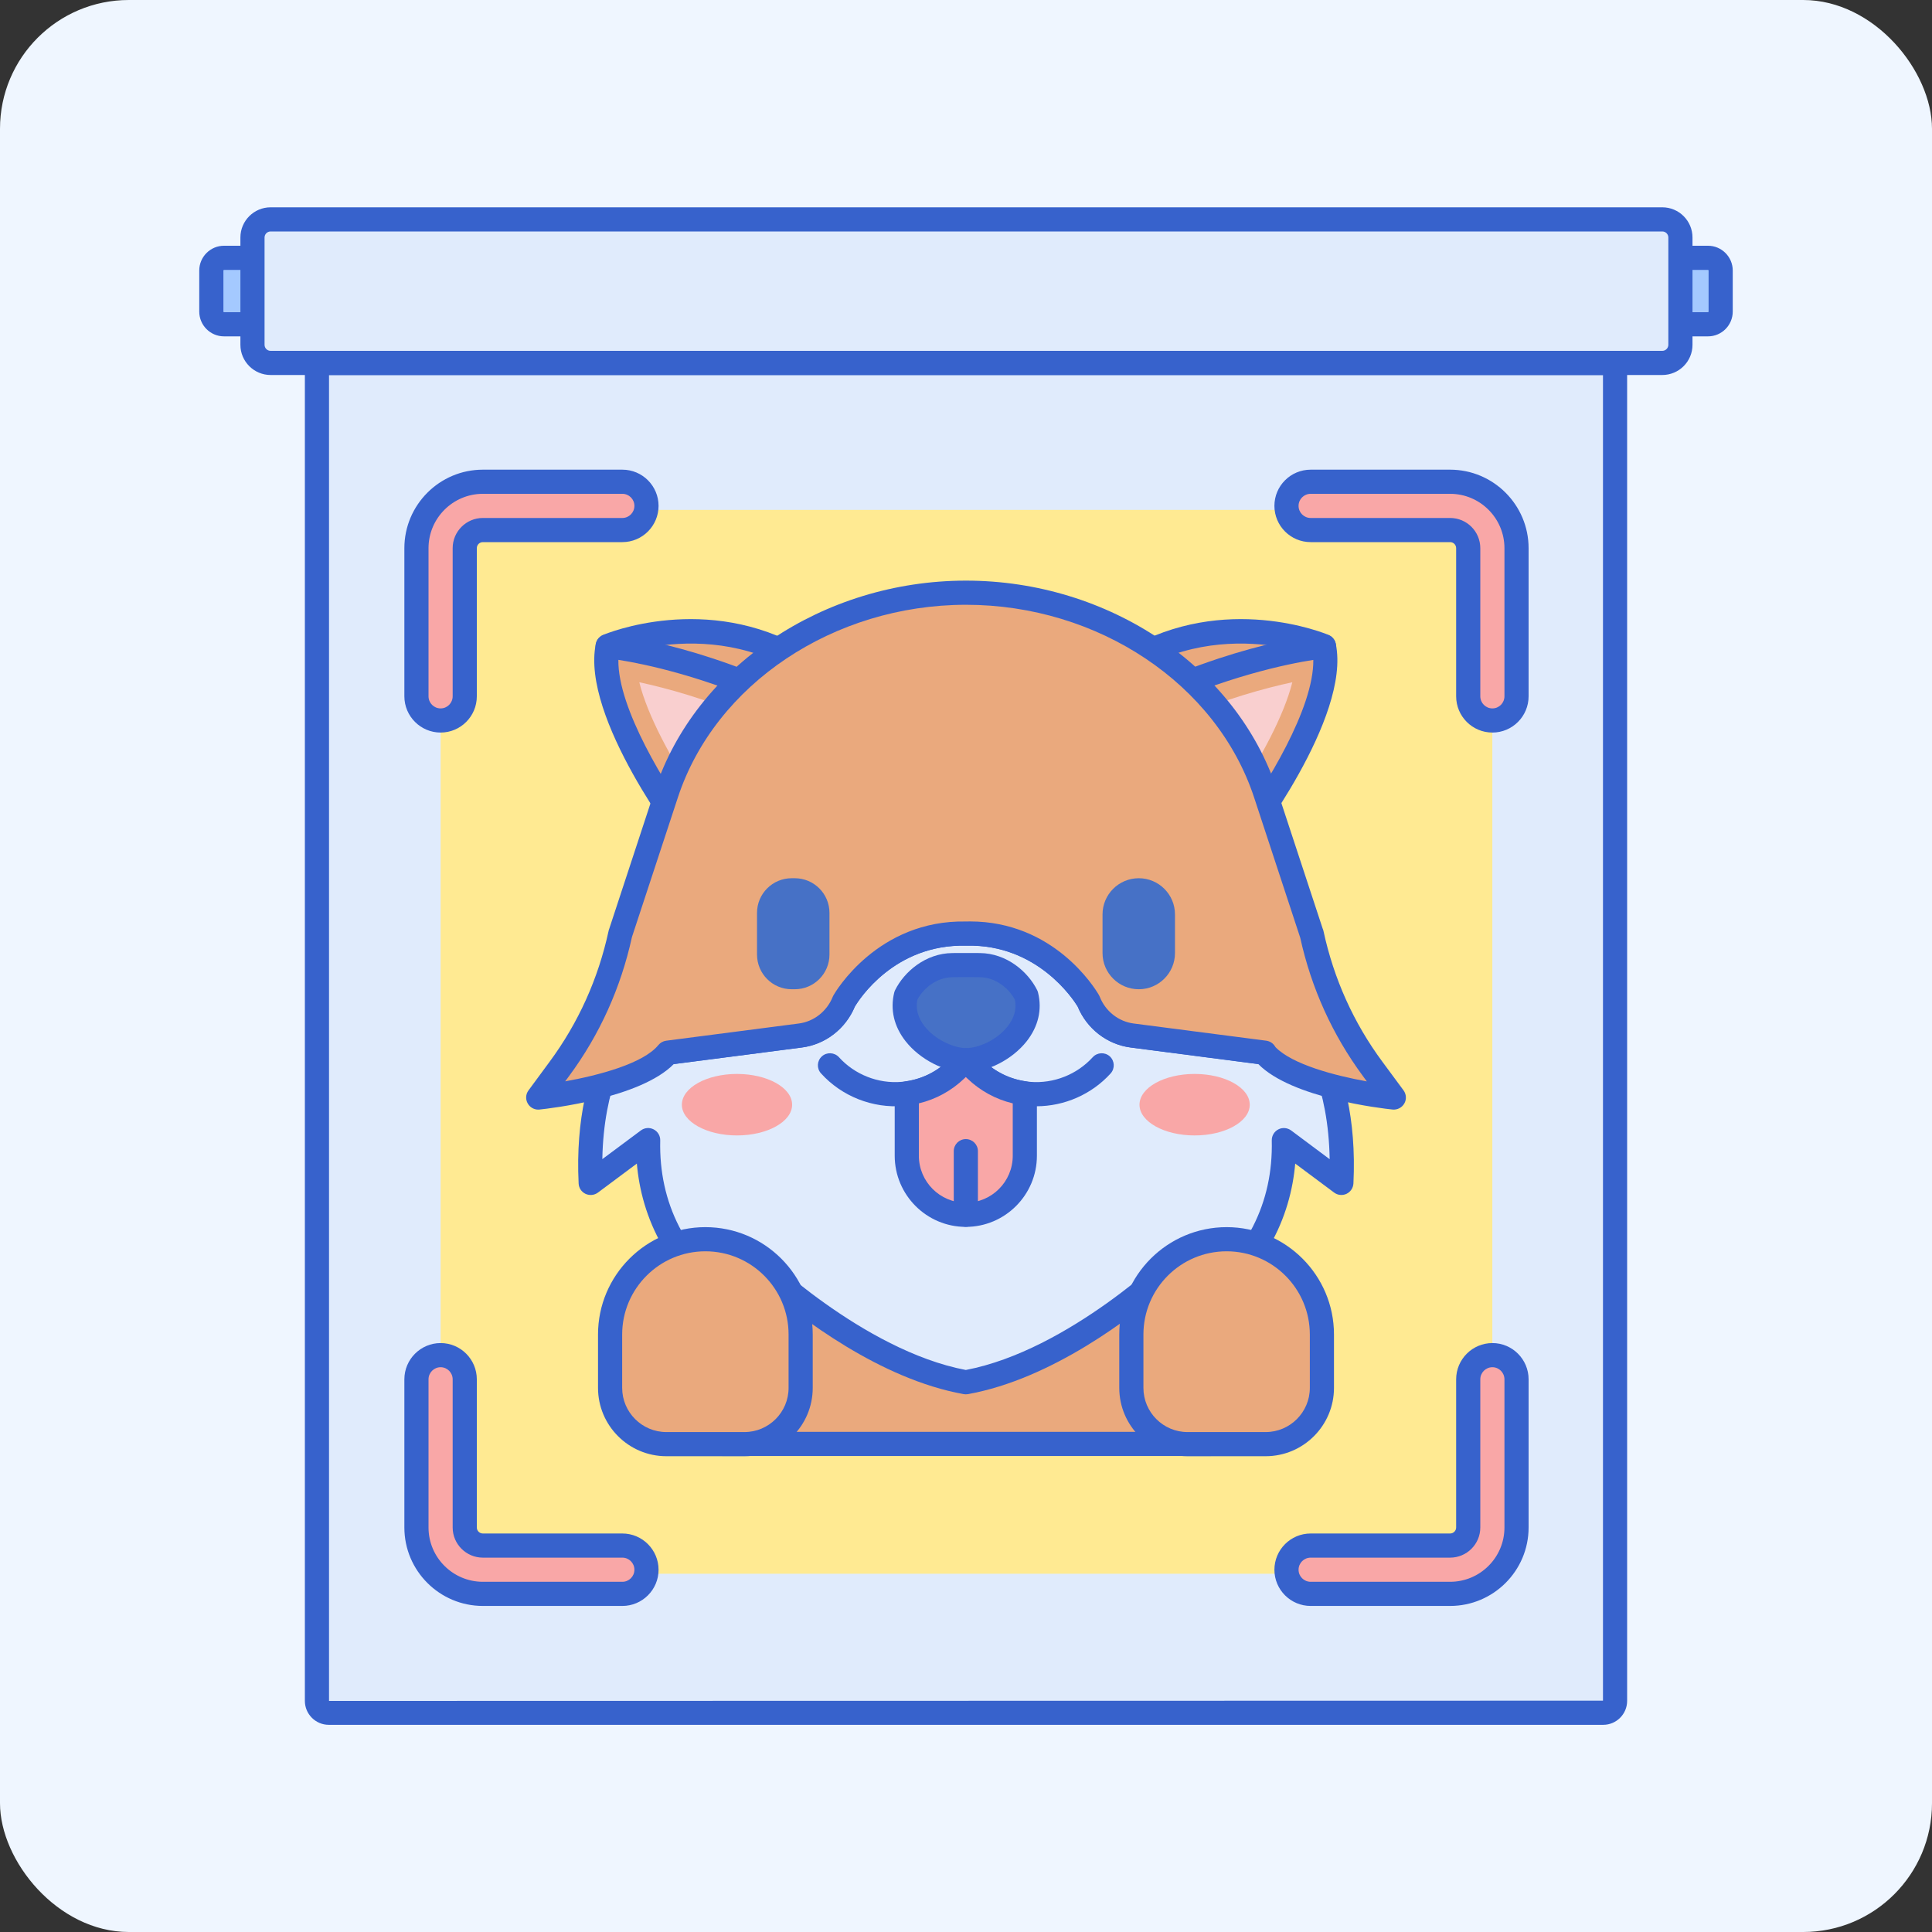 <svg width="30" height="30" viewBox="0 0 30 30" fill="none" xmlns="http://www.w3.org/2000/svg">
<rect x="0" y="0" width="30" height="30" fill="#333333" stroke="none"/>
<rect width="30" height="30" rx="2" fill="#EFF6FF"/>
<g clip-path="url(#clip0_24419_12263)">
<path d="M24.895 26.595H5.105C5.004 26.595 4.922 26.513 4.922 26.412V5.637H25.078V26.412C25.078 26.513 24.996 26.595 24.895 26.595Z" fill="#E0EBFC"/>
<path d="M24.895 26.783H5.105C4.901 26.783 4.734 26.616 4.734 26.412V5.637C4.734 5.533 4.818 5.449 4.922 5.449H25.078C25.182 5.449 25.266 5.533 25.266 5.637V26.412C25.266 26.616 25.099 26.783 24.895 26.783ZM5.109 5.824V26.412L24.891 26.408V5.824H5.109Z" fill="#3762CC"/>
<path d="M7.498 24.437C7.136 24.437 6.842 24.143 6.842 23.78C6.842 23.429 6.842 8.327 6.842 8.574C6.842 8.212 7.136 7.918 7.498 7.918C7.66 7.918 22.642 7.918 22.517 7.918C22.879 7.918 23.173 8.212 23.173 8.574C23.173 8.926 23.173 24.028 23.173 23.78C23.173 24.143 22.879 24.437 22.517 24.437C22.355 24.437 7.372 24.437 7.498 24.437Z" fill="#FFEA92"/>
<path d="M20.558 10.034C20.558 10.034 19.053 9.397 17.591 10.246L17.548 10.992L20.558 10.034Z" fill="#EAA97D"/>
<path d="M17.548 11.178C17.507 11.178 17.466 11.165 17.433 11.139C17.384 11.101 17.357 11.041 17.361 10.98L17.404 10.234C17.407 10.171 17.442 10.114 17.497 10.083C19.022 9.196 20.567 9.833 20.632 9.86C20.704 9.891 20.749 9.963 20.746 10.042C20.742 10.12 20.69 10.188 20.615 10.211L17.605 11.169C17.586 11.175 17.567 11.178 17.548 11.178ZM17.772 10.358L17.751 10.729L19.893 10.048C19.368 9.957 18.565 9.932 17.772 10.358Z" fill="#3762CC"/>
<path d="M19.218 13.123C19.218 13.123 20.781 11.112 20.558 10.035C20.558 10.035 19.233 10.157 17.548 10.993L19.218 13.123Z" fill="#EAA97D"/>
<path d="M18.282 11.17C19.017 10.854 19.649 10.684 20.067 10.594C19.941 11.103 19.575 11.78 19.201 12.341L18.282 11.17Z" fill="#F9CFCF"/>
<path d="M19.218 13.31C19.16 13.31 19.106 13.284 19.07 13.238L17.4 11.108C17.366 11.064 17.352 11.006 17.365 10.951C17.378 10.896 17.414 10.85 17.465 10.825C19.162 9.983 20.486 9.853 20.541 9.848C20.636 9.841 20.723 9.904 20.742 9.997C20.979 11.145 19.432 13.153 19.366 13.238C19.33 13.283 19.276 13.31 19.218 13.31C19.218 13.31 19.218 13.31 19.218 13.31ZM17.839 11.06L19.214 12.814C19.654 12.205 20.403 11.002 20.393 10.247C20.001 10.308 19.021 10.505 17.839 11.06Z" fill="#3762CC"/>
<path d="M9.436 10.034C9.436 10.034 10.941 9.397 12.403 10.246L12.446 10.992L9.436 10.034Z" fill="#EAA97D"/>
<path d="M12.446 11.178C12.427 11.178 12.408 11.175 12.389 11.169L9.379 10.211C9.304 10.188 9.252 10.12 9.248 10.042C9.245 9.963 9.29 9.891 9.362 9.86C9.427 9.833 10.972 9.196 12.497 10.083C12.552 10.114 12.587 10.171 12.59 10.234L12.633 10.98C12.637 11.041 12.61 11.101 12.561 11.139C12.528 11.165 12.487 11.178 12.446 11.178ZM10.101 10.048L12.243 10.729L12.222 10.358C11.43 9.932 10.626 9.957 10.101 10.048Z" fill="#3762CC"/>
<path d="M10.777 13.123C10.777 13.123 9.213 11.112 9.436 10.035C9.436 10.035 10.761 10.157 12.446 10.993L10.777 13.123Z" fill="#EAA97D"/>
<path d="M11.146 12.835L11.146 12.835C11.146 12.835 11.146 12.835 11.146 12.835ZM10.792 12.342C10.418 11.781 10.052 11.103 9.927 10.594C10.344 10.684 10.976 10.854 11.711 11.17L10.792 12.342Z" fill="#F9CFCF"/>
<path d="M10.777 13.31C10.777 13.31 10.776 13.31 10.776 13.31C10.719 13.31 10.664 13.283 10.629 13.238C10.563 13.153 9.015 11.145 9.252 9.997C9.272 9.904 9.359 9.84 9.453 9.848C9.509 9.853 10.832 9.983 12.53 10.825C12.58 10.85 12.617 10.896 12.629 10.951C12.642 11.007 12.629 11.064 12.594 11.109L10.924 13.238C10.889 13.284 10.834 13.31 10.777 13.31ZM9.602 10.246C9.591 11.002 10.34 12.205 10.78 12.814L12.155 11.06C10.97 10.504 9.992 10.307 9.602 10.246Z" fill="#3762CC"/>
<path d="M18.79 22.422H11.225V22.043C11.225 20.02 12.865 18.379 14.889 18.379H15.126C17.149 18.379 18.79 20.02 18.79 22.043L18.79 22.422Z" fill="#EAA97D"/>
<path d="M18.79 22.609H11.225C11.121 22.609 11.037 22.525 11.037 22.422V22.043C11.037 19.919 12.765 18.191 14.889 18.191H15.126C17.25 18.191 18.978 19.919 18.978 22.043V22.422C18.978 22.525 18.894 22.609 18.79 22.609ZM11.412 22.234H18.603V22.043C18.603 20.126 17.043 18.566 15.126 18.566H14.889C12.972 18.566 11.412 20.126 11.412 22.043V22.234Z" fill="#3762CC"/>
<path d="M19.989 15.607L19.662 16.21L19.552 16.335L17.581 16.08C17.277 16.041 17.019 15.837 16.903 15.548C16.902 15.547 16.902 15.546 16.901 15.544C16.86 15.474 16.252 14.468 15.008 14.497H15.008H15C13.712 14.467 13.105 15.547 13.105 15.548C12.989 15.837 12.73 16.04 12.427 16.08L10.45 16.336L10.338 16.21L10.012 15.607C10.012 15.607 9.076 16.396 9.172 18.368L10.065 17.703C10.045 18.551 10.343 19.639 11.674 20.484V19.55C11.674 19.55 13.306 21.159 14.997 21.464C16.688 21.159 18.32 19.55 18.32 19.55L18.319 19.571C18.324 19.558 18.326 19.55 18.326 19.55V20.484C19.657 19.639 19.955 18.551 19.936 17.703L20.828 18.368C20.924 16.396 19.989 15.607 19.989 15.607Z" fill="#E0EBFC"/>
<path d="M14.997 21.651C14.986 21.651 14.975 21.65 14.964 21.648C13.667 21.415 12.428 20.463 11.862 19.974V20.484C11.862 20.552 11.825 20.615 11.765 20.648C11.705 20.681 11.632 20.679 11.574 20.642C10.336 19.857 9.958 18.864 9.889 18.068L9.284 18.519C9.228 18.56 9.155 18.567 9.092 18.538C9.029 18.508 8.988 18.447 8.985 18.378C8.885 16.336 9.85 15.499 9.891 15.464C9.934 15.428 9.991 15.413 10.047 15.423C10.102 15.434 10.15 15.469 10.177 15.518L10.493 16.102L10.524 16.138L12.403 15.894C12.639 15.863 12.841 15.704 12.931 15.479C12.934 15.471 12.938 15.463 12.942 15.455C12.969 15.407 13.629 14.281 15.005 14.309C15.024 14.309 15.043 14.309 15.062 14.309C16.36 14.309 16.994 15.332 17.063 15.45C17.067 15.456 17.07 15.463 17.073 15.469C17.075 15.473 17.077 15.477 17.078 15.48C17.167 15.704 17.369 15.863 17.605 15.894L19.477 16.137L19.507 16.102L19.824 15.518C19.851 15.469 19.898 15.434 19.954 15.423C20.009 15.413 20.066 15.428 20.109 15.464C20.151 15.499 21.115 16.336 21.016 18.377C21.012 18.447 20.971 18.508 20.908 18.538C20.846 18.567 20.772 18.56 20.716 18.518L20.112 18.068C20.043 18.864 19.664 19.856 18.426 20.642C18.369 20.678 18.296 20.681 18.235 20.648C18.176 20.615 18.138 20.552 18.138 20.484V19.968C17.575 20.456 16.332 21.414 15.03 21.648C15.019 21.65 15.008 21.651 14.997 21.651ZM11.674 19.362C11.723 19.362 11.77 19.381 11.806 19.416C11.822 19.432 13.396 20.968 14.997 21.273C16.601 20.967 18.172 19.432 18.188 19.416C18.227 19.378 18.279 19.359 18.331 19.363C18.339 19.363 18.346 19.364 18.354 19.365C18.445 19.379 18.513 19.457 18.513 19.55V20.127C19.356 19.495 19.771 18.682 19.748 17.708C19.747 17.636 19.786 17.57 19.85 17.537C19.913 17.504 19.99 17.511 20.048 17.553L20.647 18C20.628 16.871 20.25 16.218 20.028 15.929L19.827 16.299C19.82 16.312 19.812 16.323 19.803 16.334L19.692 16.46C19.651 16.506 19.589 16.53 19.527 16.522L17.556 16.266C17.19 16.219 16.876 15.975 16.733 15.629C16.668 15.521 16.108 14.661 15.013 14.684C15.011 14.684 15.002 14.684 15 14.684C13.884 14.658 13.336 15.526 13.274 15.631C13.13 15.976 12.817 16.219 12.451 16.266L10.473 16.522C10.411 16.531 10.35 16.507 10.309 16.46L10.197 16.334C10.188 16.323 10.18 16.312 10.173 16.299L9.973 15.931C9.751 16.222 9.373 16.88 9.353 17.999L9.952 17.553C10.01 17.51 10.087 17.504 10.15 17.537C10.214 17.57 10.254 17.636 10.252 17.708C10.229 18.682 10.644 19.494 11.487 20.127V19.55C11.487 19.474 11.532 19.406 11.602 19.377C11.626 19.367 11.65 19.362 11.674 19.362Z" fill="#3762CC"/>
<path d="M10.369 16.346L12.427 16.079C12.73 16.04 12.989 15.837 13.105 15.548C13.105 15.546 13.712 14.466 15 14.496H15.008H15.008C16.253 14.467 16.86 15.473 16.901 15.543C16.902 15.545 16.902 15.546 16.903 15.548C17.019 15.837 17.277 16.04 17.581 16.079L19.639 16.346L19.653 16.371C19.649 16.366 19.646 16.362 19.642 16.358C20.091 16.881 21.643 17.042 21.643 17.042L21.315 16.599C20.854 15.975 20.532 15.257 20.368 14.496H20.367L19.652 12.325C19.043 10.474 17.15 9.203 15 9.203C15 9.203 15 9.203 15 9.203C15 9.203 14.999 9.203 14.999 9.203C12.85 9.203 10.957 10.474 10.348 12.325L9.633 14.496L9.633 14.495C9.469 15.256 9.146 15.974 8.685 16.599L8.357 17.042C8.358 17.042 9.934 16.879 10.369 16.346Z" fill="#EAA97D"/>
<path d="M8.357 17.23C8.291 17.23 8.228 17.194 8.195 17.135C8.158 17.071 8.162 16.991 8.207 16.931L8.534 16.487C8.981 15.882 9.289 15.199 9.45 14.456C9.452 14.444 9.456 14.434 9.46 14.423L10.169 12.266C10.799 10.354 12.783 9.018 14.995 9.016H15C17.214 9.016 19.2 10.353 19.83 12.266L20.538 14.418C20.544 14.43 20.548 14.443 20.551 14.457C20.711 15.199 21.019 15.883 21.466 16.487L21.794 16.931C21.838 16.991 21.843 17.071 21.806 17.135C21.769 17.2 21.697 17.236 21.624 17.229C21.461 17.212 20.057 17.052 19.538 16.522L17.557 16.265C17.191 16.218 16.876 15.974 16.734 15.628C16.668 15.52 16.108 14.66 15.013 14.684C15.011 14.684 15.002 14.684 15 14.684C13.884 14.66 13.337 15.525 13.274 15.63C13.131 15.975 12.817 16.218 12.451 16.265L10.462 16.523C9.942 17.052 8.54 17.212 8.377 17.229C8.37 17.229 8.364 17.23 8.357 17.23ZM9.813 14.55C9.64 15.339 9.312 16.066 8.836 16.71L8.776 16.791C9.29 16.699 9.989 16.516 10.224 16.227C10.254 16.19 10.298 16.166 10.345 16.16L12.403 15.893C12.638 15.863 12.84 15.704 12.931 15.478C12.934 15.47 12.938 15.462 12.942 15.455C12.969 15.407 13.628 14.28 15.004 14.309C15.023 14.308 15.043 14.308 15.062 14.308C16.36 14.308 16.994 15.331 17.063 15.449C17.067 15.455 17.07 15.462 17.073 15.469C17.075 15.473 17.077 15.477 17.078 15.48C17.167 15.704 17.369 15.863 17.605 15.893L19.663 16.16C19.72 16.168 19.771 16.201 19.8 16.251L19.805 16.259C20.065 16.529 20.731 16.703 21.224 16.792L21.164 16.71C20.69 16.068 20.362 15.344 20.189 14.557C20.189 14.556 20.188 14.555 20.188 14.555L19.474 12.384C18.894 10.622 17.054 9.391 15 9.391C14.999 9.391 14.997 9.391 14.996 9.391C12.943 9.393 11.105 10.623 10.526 12.383L9.813 14.55Z" fill="#3762CC"/>
<path d="M14.792 14.986C14.444 14.989 14.179 15.231 14.067 15.458C13.927 16.033 14.584 16.462 15.002 16.462C15.424 16.462 16.076 16.031 15.937 15.458C15.825 15.231 15.56 14.989 15.212 14.986C14.956 14.984 15.052 14.984 14.792 14.986Z" fill="#4671C6"/>
<path d="M16.093 17.178C16.05 17.178 16.008 17.177 15.966 17.173C15.612 17.144 15.277 16.992 15.02 16.747L14.997 16.725L14.974 16.747C14.718 16.992 14.382 17.144 14.029 17.173C13.55 17.213 13.071 17.024 12.749 16.668C12.679 16.591 12.685 16.473 12.762 16.403C12.838 16.334 12.957 16.34 13.027 16.416C13.271 16.686 13.635 16.83 13.998 16.799C14.266 16.777 14.521 16.662 14.715 16.476L14.867 16.329C14.94 16.26 15.055 16.26 15.127 16.329L15.28 16.476C15.474 16.662 15.729 16.777 15.997 16.799C16.36 16.829 16.723 16.686 16.968 16.416C17.038 16.34 17.156 16.334 17.233 16.403C17.309 16.473 17.315 16.591 17.246 16.668C16.952 16.993 16.528 17.178 16.093 17.178Z" fill="#3762CC"/>
<path d="M15.15 16.611L14.997 16.465L14.844 16.611C14.635 16.812 14.367 16.939 14.08 16.978V17.946C14.08 18.453 14.491 18.863 14.997 18.863C15.504 18.863 15.914 18.453 15.914 17.946V16.978C15.627 16.939 15.359 16.812 15.15 16.611Z" fill="#F9A7A7"/>
<path d="M14.997 19.049C14.894 19.049 14.81 18.965 14.81 18.861V17.875C14.81 17.771 14.894 17.688 14.997 17.688C15.101 17.688 15.185 17.771 15.185 17.875V18.861C15.185 18.965 15.101 19.049 14.997 19.049Z" fill="#3762CC"/>
<path d="M12.341 15.361H12.293C11.996 15.361 11.755 15.12 11.755 14.822V14.175C11.755 13.878 11.996 13.637 12.293 13.637H12.341C12.639 13.637 12.88 13.878 12.88 14.175V14.822C12.88 15.12 12.639 15.361 12.341 15.361Z" fill="#4671C6"/>
<path d="M17.683 15.361C17.372 15.361 17.12 15.109 17.12 14.799V14.199C17.12 13.889 17.372 13.637 17.683 13.637C17.993 13.637 18.245 13.889 18.245 14.199V14.799C18.245 15.109 17.993 15.361 17.683 15.361Z" fill="#4671C6"/>
<path d="M15.002 16.65C14.672 16.65 14.285 16.452 14.062 16.168C13.882 15.939 13.821 15.678 13.885 15.414C13.889 15.4 13.893 15.387 13.899 15.375C14.04 15.091 14.37 14.802 14.79 14.799L14.892 14.798C15.004 14.797 15.004 14.797 15.115 14.798L15.214 14.799C15.634 14.802 15.964 15.091 16.105 15.375C16.111 15.387 16.116 15.4 16.119 15.414C16.184 15.678 16.122 15.94 15.942 16.169C15.719 16.452 15.333 16.65 15.002 16.65ZM14.245 15.522C14.216 15.666 14.254 15.805 14.357 15.936C14.523 16.148 14.816 16.275 15.002 16.275C15.186 16.275 15.475 16.156 15.647 15.937C15.75 15.806 15.788 15.666 15.759 15.523C15.665 15.348 15.463 15.176 15.21 15.174L15.111 15.173C15.004 15.172 15.004 15.172 14.895 15.173L14.793 15.174C14.541 15.176 14.339 15.347 14.245 15.522Z" fill="#3762CC"/>
<path d="M14.997 19.051C14.388 19.051 13.893 18.555 13.893 17.946V16.978C13.893 16.884 13.962 16.804 14.055 16.792C14.306 16.758 14.534 16.649 14.715 16.476L14.867 16.329C14.94 16.26 15.054 16.26 15.127 16.329L15.279 16.476C15.46 16.649 15.688 16.758 15.939 16.792C16.032 16.804 16.101 16.884 16.101 16.978V17.946C16.101 18.555 15.606 19.051 14.997 19.051ZM14.268 17.133V17.946C14.268 18.349 14.595 18.676 14.997 18.676C15.399 18.676 15.726 18.349 15.726 17.946V17.133C15.46 17.069 15.219 16.937 15.02 16.746L14.997 16.724L14.974 16.746C14.775 16.937 14.534 17.069 14.268 17.133Z" fill="#3762CC"/>
<path d="M18.55 17.631C19.023 17.631 19.406 17.417 19.406 17.154C19.406 16.89 19.023 16.676 18.55 16.676C18.078 16.676 17.694 16.89 17.694 17.154C17.694 17.417 18.078 17.631 18.55 17.631Z" fill="#F9A7A7"/>
<path d="M11.444 17.631C11.916 17.631 12.3 17.417 12.3 17.154C12.3 16.89 11.916 16.676 11.444 16.676C10.971 16.676 10.588 16.89 10.588 17.154C10.588 17.417 10.971 17.631 11.444 17.631Z" fill="#F9A7A7"/>
<path d="M11.56 22.424H10.346C9.864 22.424 9.474 22.033 9.474 21.551V20.722C9.474 19.904 10.136 19.242 10.953 19.242C11.77 19.242 12.433 19.905 12.433 20.722V21.551C12.433 22.033 12.042 22.424 11.56 22.424Z" fill="#EAA97D"/>
<path d="M19.654 22.424H18.44C17.958 22.424 17.567 22.033 17.567 21.551V20.722C17.567 19.904 18.23 19.242 19.047 19.242C19.864 19.242 20.526 19.905 20.526 20.722V21.551C20.526 22.033 20.136 22.424 19.654 22.424Z" fill="#EAA97D"/>
<path d="M11.56 22.612H10.346C9.762 22.612 9.286 22.136 9.286 21.551V20.722C9.286 19.802 10.034 19.055 10.953 19.055C11.872 19.055 12.62 19.802 12.62 20.722V21.551C12.62 22.136 12.145 22.612 11.56 22.612ZM10.953 19.43C10.241 19.43 9.661 20.009 9.661 20.722V21.551C9.661 21.929 9.969 22.237 10.347 22.237H11.56C11.938 22.237 12.245 21.929 12.245 21.551V20.722C12.245 20.009 11.666 19.43 10.953 19.43Z" fill="#3762CC"/>
<path d="M19.654 22.612H18.44C17.856 22.612 17.38 22.136 17.38 21.551V20.722C17.38 19.802 18.128 19.055 19.047 19.055C19.966 19.055 20.714 19.802 20.714 20.722V21.551C20.714 22.136 20.238 22.612 19.654 22.612ZM19.047 19.43C18.334 19.43 17.755 20.009 17.755 20.722V21.551C17.755 21.929 18.062 22.237 18.44 22.237H19.654C20.031 22.237 20.339 21.929 20.339 21.551V20.722C20.339 20.009 19.759 19.43 19.047 19.43Z" fill="#3762CC"/>
<path d="M26.522 5.035H3.478C3.369 5.035 3.281 4.947 3.281 4.838V4.201C3.281 4.092 3.369 4.004 3.478 4.004H26.522C26.631 4.004 26.719 4.092 26.719 4.201V4.838C26.719 4.947 26.631 5.035 26.522 5.035Z" fill="#A4C9FF"/>
<path d="M26.522 5.223H3.478C3.266 5.223 3.094 5.05 3.094 4.838V4.201C3.094 3.989 3.266 3.816 3.478 3.816H26.522C26.734 3.816 26.906 3.989 26.906 4.201V4.838C26.906 5.05 26.734 5.223 26.522 5.223ZM3.478 4.191C3.473 4.191 3.469 4.196 3.469 4.201V4.838C3.469 4.843 3.473 4.848 3.478 4.848H26.522C26.527 4.848 26.531 4.843 26.531 4.838V4.201C26.531 4.196 26.527 4.191 26.522 4.191H3.478Z" fill="#3762CC"/>
<path d="M25.812 5.635H4.202C4.047 5.635 3.921 5.51 3.921 5.354V3.688C3.921 3.532 4.047 3.406 4.202 3.406H25.812C25.967 3.406 26.093 3.532 26.093 3.688V5.354C26.093 5.51 25.967 5.635 25.812 5.635Z" fill="#E0EBFC"/>
<path d="M25.812 5.823H4.202C3.944 5.823 3.733 5.613 3.733 5.354V3.688C3.733 3.429 3.944 3.219 4.202 3.219H25.812C26.071 3.219 26.281 3.429 26.281 3.688V5.354C26.281 5.613 26.071 5.823 25.812 5.823ZM4.202 3.594C4.15 3.594 4.108 3.636 4.108 3.688V5.354C4.108 5.406 4.15 5.448 4.202 5.448H25.812C25.864 5.448 25.906 5.406 25.906 5.354V3.688C25.906 3.636 25.864 3.594 25.812 3.594H4.202Z" fill="#3762CC"/>
<path d="M6.842 11.187C6.635 11.187 6.467 11.019 6.467 10.812V8.512C6.467 7.943 6.929 7.48 7.498 7.48H9.664C9.871 7.48 10.039 7.648 10.039 7.855C10.039 8.063 9.871 8.23 9.664 8.23H7.498C7.343 8.23 7.217 8.357 7.217 8.512V10.812C7.217 11.019 7.049 11.187 6.842 11.187Z" fill="#F9A7A7"/>
<path d="M22.517 24.75H20.352C20.145 24.75 19.977 24.582 19.977 24.375C19.977 24.168 20.145 24 20.352 24H22.517C22.672 24 22.798 23.874 22.798 23.719V21.418C22.798 21.211 22.966 21.043 23.173 21.043C23.381 21.043 23.548 21.211 23.548 21.418V23.719C23.548 24.287 23.086 24.75 22.517 24.75Z" fill="#F9A7A7"/>
<path d="M23.173 11.187C22.966 11.187 22.798 11.019 22.798 10.812V8.512C22.798 8.357 22.672 8.23 22.517 8.23H20.352C20.145 8.23 19.977 8.063 19.977 7.855C19.977 7.648 20.145 7.48 20.352 7.48H22.517C23.086 7.48 23.548 7.943 23.548 8.512V10.812C23.548 11.019 23.381 11.187 23.173 11.187Z" fill="#F9A7A7"/>
<path d="M9.664 24.75H7.498C6.929 24.75 6.467 24.287 6.467 23.719V21.418C6.467 21.211 6.635 21.043 6.842 21.043C7.049 21.043 7.217 21.211 7.217 21.418V23.719C7.217 23.874 7.343 24 7.498 24H9.664C9.871 24 10.039 24.168 10.039 24.375C10.039 24.582 9.871 24.75 9.664 24.75Z" fill="#F9A7A7"/>
<path d="M6.842 11.375C6.532 11.375 6.279 11.123 6.279 10.812V8.512C6.279 7.84 6.826 7.293 7.498 7.293H9.664C9.974 7.293 10.226 7.545 10.226 7.855C10.226 8.166 9.974 8.418 9.664 8.418H7.498C7.446 8.418 7.404 8.46 7.404 8.512V10.812C7.404 11.123 7.152 11.375 6.842 11.375ZM7.498 7.668C7.033 7.668 6.654 8.047 6.654 8.512V10.812C6.654 10.916 6.738 11 6.842 11C6.945 11 7.029 10.916 7.029 10.812V8.512C7.029 8.253 7.24 8.043 7.498 8.043H9.664C9.767 8.043 9.851 7.959 9.851 7.855C9.851 7.752 9.767 7.668 9.664 7.668H7.498Z" fill="#3762CC"/>
<path d="M22.517 24.937H20.352C20.041 24.937 19.789 24.685 19.789 24.375C19.789 24.065 20.041 23.812 20.352 23.812H22.517C22.569 23.812 22.611 23.77 22.611 23.719V21.418C22.611 21.108 22.863 20.855 23.174 20.855C23.484 20.855 23.736 21.108 23.736 21.418V23.719C23.736 24.391 23.189 24.937 22.517 24.937ZM20.352 24.187C20.248 24.187 20.164 24.271 20.164 24.375C20.164 24.478 20.248 24.562 20.352 24.562H22.517C22.983 24.562 23.361 24.184 23.361 23.719V21.418C23.361 21.315 23.277 21.23 23.174 21.23C23.07 21.23 22.986 21.315 22.986 21.418V23.719C22.986 23.977 22.776 24.187 22.517 24.187H20.352Z" fill="#3762CC"/>
<path d="M23.174 11.375C22.863 11.375 22.611 11.123 22.611 10.812V8.512C22.611 8.46 22.569 8.418 22.517 8.418H20.352C20.041 8.418 19.789 8.166 19.789 7.855C19.789 7.545 20.041 7.293 20.352 7.293H22.517C23.189 7.293 23.736 7.84 23.736 8.512V10.812C23.736 11.123 23.484 11.375 23.174 11.375ZM20.352 7.668C20.248 7.668 20.164 7.752 20.164 7.855C20.164 7.959 20.248 8.043 20.352 8.043H22.517C22.776 8.043 22.986 8.253 22.986 8.512V10.812C22.986 10.916 23.07 11 23.174 11C23.277 11 23.361 10.916 23.361 10.812V8.512C23.361 8.047 22.983 7.668 22.517 7.668H20.352Z" fill="#3762CC"/>
<path d="M9.664 24.937H7.498C6.826 24.937 6.279 24.391 6.279 23.719V21.418C6.279 21.108 6.532 20.855 6.842 20.855C7.152 20.855 7.404 21.108 7.404 21.418V23.719C7.404 23.77 7.446 23.812 7.498 23.812H9.664C9.974 23.812 10.226 24.065 10.226 24.375C10.226 24.685 9.974 24.937 9.664 24.937ZM6.842 21.23C6.738 21.23 6.654 21.315 6.654 21.418V23.719C6.654 24.184 7.033 24.562 7.498 24.562H9.664C9.767 24.562 9.851 24.478 9.851 24.375C9.851 24.271 9.767 24.187 9.664 24.187H7.498C7.24 24.187 7.029 23.977 7.029 23.719V21.418C7.029 21.315 6.945 21.23 6.842 21.23Z" fill="#3762CC"/>
</g>
<defs>
<clipPath id="clip0_24419_12263">
<rect width="24" height="24" fill="white" transform="translate(3 3)"/>
</clipPath>
</defs>
</svg>
